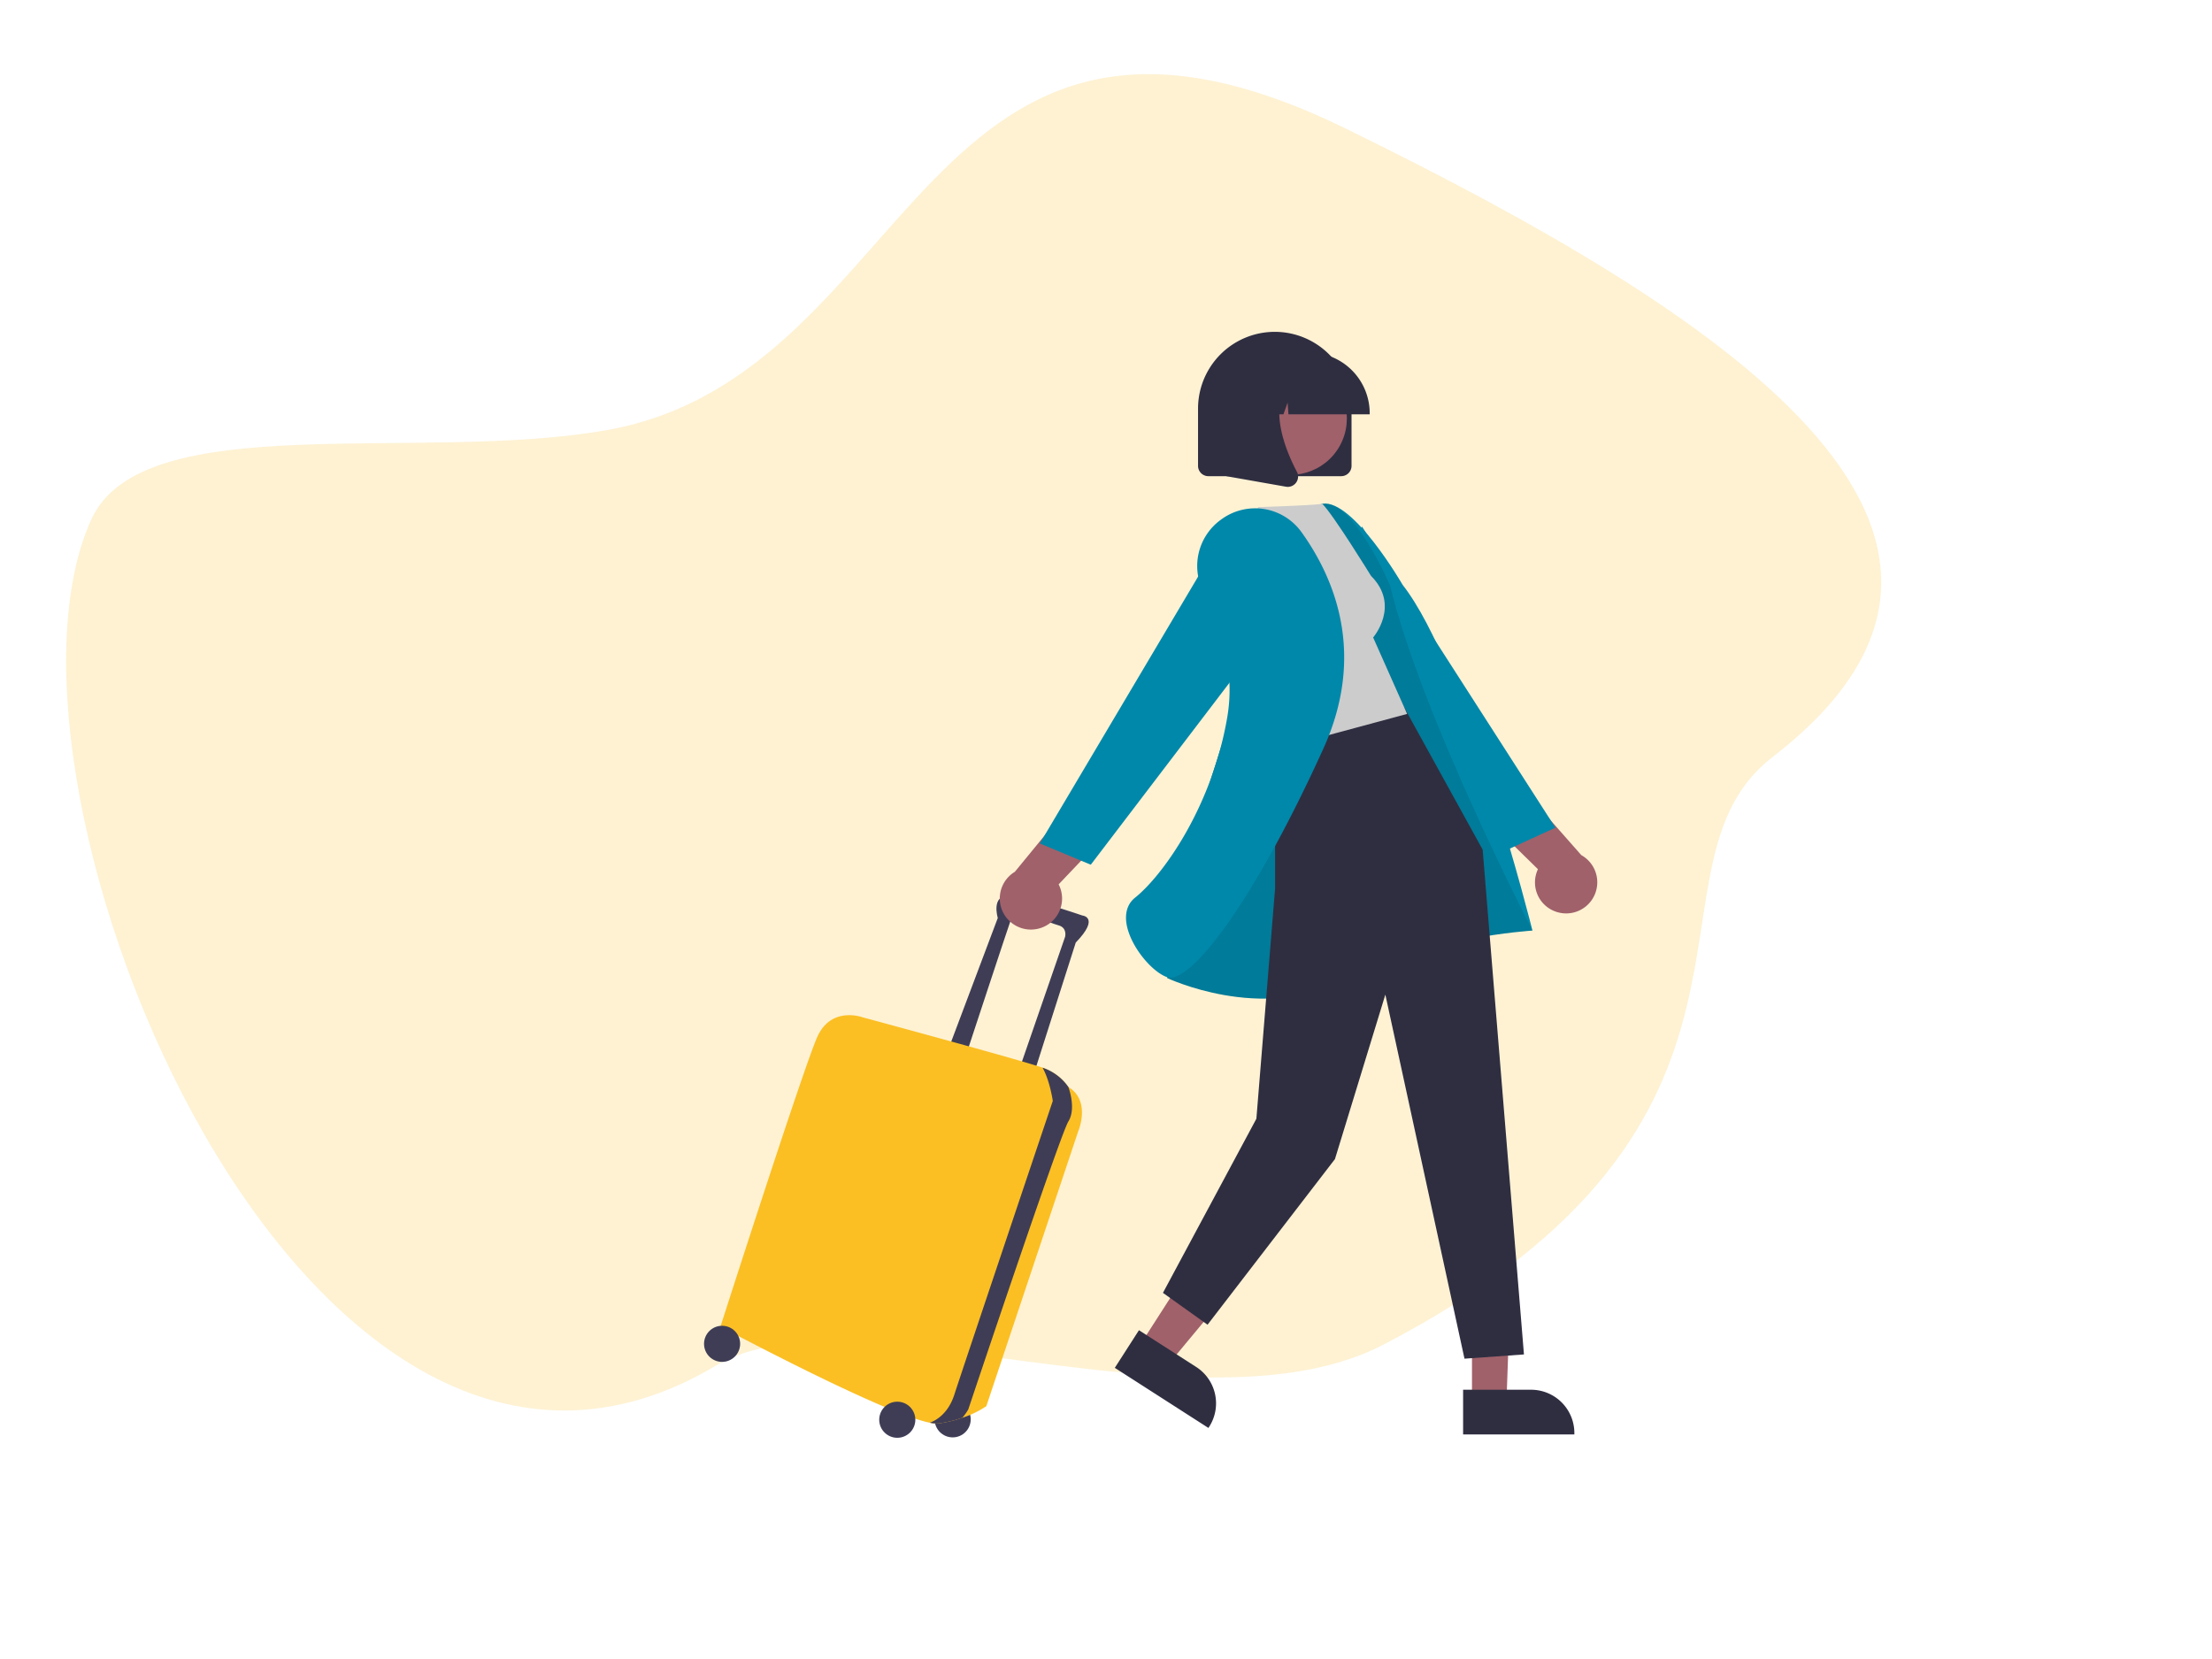 <?xml version="1.0" encoding="UTF-8" standalone="no"?>
<svg
   data-name="Layer 1"
   width="800"
   height="600"
   viewBox="0 0 800 600"
   version="1.1"
   id="svg53561"
   sodipodi:docname="journey.svg"
   inkscape:version="1.2.2 (b0a8486541, 2022-12-01)"
   xmlns:inkscape="http://www.inkscape.org/namespaces/inkscape"
   xmlns:sodipodi="http://sodipodi.sourceforge.net/DTD/sodipodi-0.dtd"
   xmlns="http://www.w3.org/2000/svg"
   xmlns:svg="http://www.w3.org/2000/svg">
  <defs
     id="defs53565" />
  <sodipodi:namedview
     id="namedview53563"
     pagecolor="#ffffff"
     bordercolor="#000000"
     borderopacity="0.25"
     inkscape:showpageshadow="2"
     inkscape:pageopacity="0.0"
     inkscape:pagecheckerboard="0"
     inkscape:deskcolor="#d1d1d1"
     showgrid="false"
     inkscape:zoom="1.0914401"
     inkscape:cx="260.66479"
     inkscape:cy="246.46337"
     inkscape:window-width="1880"
     inkscape:window-height="1008"
     inkscape:window-x="1940"
     inkscape:window-y="52"
     inkscape:window-maximized="0"
     inkscape:current-layer="layer3" />
  <g
     inkscape:groupmode="layer"
     id="layer3"
     inkscape:label="Layer 1">
    <path
       id="XMLID_124_-7"
       class="st1"
       d="M 219.874,155.471 C 152.165,167.645 51.628,146.959 33.021,187.844 -10.923,284.405 110.753,582.897 259.253,493.698 306,465.658 433.62,521.038 500.306,486.332 656.119,405.242 589.828,313.356 641.083,273.792 746.419,192.484 620.96,112.338 487.878,47.069 332.558,-29.722 332.347,135.201 219.874,155.471 Z"
       style="opacity:0.2;fill:#fbbf24;fill-opacity:1;stroke-width:1"
       sodipodi:nodetypes="cscsscc" />
  </g>
  <g
     id="g53707"
     transform="translate(49.425,39.587)"
     sodipodi:insensitive="true">
    <g
       id="g7805"
       transform="translate(64.96,80.432)">
      <path
         d="m 449.028,209.92 a 11.252,11.252 0 0 0 8.477,-20.677 l -23.883,-27.096 -20.201,4.364 28.412,27.829 a 11.191,11.191 0 0 0 7.195,15.58 z"
         fill="#a0616a"
         id="path53509"
         style="stroke-width:1" />
      <polygon
         points="440.016,147.04 517.531,244.34 541.159,233.492 450.049,91.647 "
         fill="#3f3d56"
         id="polygon53511"
         style="fill:#0088aa;stroke-width:1.302"
         transform="matrix(0.768,0,0,0.768,32.543,-0.004)" />
      <circle
         cx="230.16"
         cy="393.298"
         fill="#3f3d56"
         id="circle53517"
         style="stroke-width:1"
         r="6.529" />
      <path
         d="m 234.909,261.828 c 0,0 15.432,-46.89 16.619,-50.154 1.187,-3.265 13.651,2.077 16.916,2.968 3.264,0.89 2.374,4.155 2.374,4.155 l -16.619,48.077 5.045,2.374 15.432,-48.374 c 8.903,-9.2 2.374,-9.793 2.374,-9.793 0,0 -18.993,-6.529 -26.116,-7.123 -7.123,-0.594 -4.452,8.013 -4.452,8.013 l -17.213,45.703 z"
         fill="#3f3d56"
         id="path53519"
         style="stroke-width:1" />
      <path
         d="m 272.005,273.106 -0.003,-0.003 a 18.507,18.507 0 0 0 -8.9,-6.823 q -0.191,-0.071 -0.445,-0.16 c -8.176,-2.858 -65.141,-18.24 -65.141,-18.24 0,0 -11.277,-4.155 -16.322,7.123 -5.045,11.277 -35.019,104.76 -35.019,104.76 0,0 58.624,31.351 75.715,34.764 a 10.322,10.322 0 0 0 3.226,0.255 45.488,45.488 0 0 0 8.538,-2.039 35.734,35.734 0 0 0 8.675,-4.193 l 33.238,-99.419 c 0,0 4.748,-10.981 -3.561,-16.026 z"
         fill="#6c63ff"
         id="path53521"
         style="fill:#fbbf24;stroke-width:1" />
      <path
         d="m 272.005,273.106 -0.003,-0.003 a 18.507,18.507 0 0 0 -8.9,-6.823 q -0.191,-0.071 -0.445,-0.16 c 2.689,4.713 3.71,12.031 3.71,12.031 0,0 -32.645,97.044 -35.613,106.244 -2.261,7.013 -6.823,9.396 -8.865,10.132 a 10.323,10.323 0 0 0 3.226,0.255 45.488,45.488 0 0 0 8.538,-2.039 18.997,18.997 0 0 0 2.146,-3.006 c 0,0 33.239,-99.419 36.206,-104.167 2.968,-4.748 -5e-5,-12.464 -5e-5,-12.464 z"
         fill="#3f3d56"
         id="path53523"
         style="stroke-width:1" />
      <circle
         cx="210.128"
         cy="393.447"
         fill="#3f3d56"
         id="circle53525"
         style="stroke-width:1"
         r="6.529" />
      <circle
         cx="146.768"
         cy="365.995"
         fill="#3f3d56"
         id="circle53527"
         style="stroke-width:1"
         r="6.529" />
      <path
         d="m 261.851,215.648 a 11.252,11.252 0 0 1 -9.209,-20.362 l 22.903,-27.929 20.343,3.642 -27.403,28.823 a 11.191,11.191 0 0 1 -6.635,15.826 z"
         fill="#a0616a"
         id="path53529"
         style="stroke-width:1" />
      <polygon
         points="501.866,440.846 520.34,440.556 518.118,503.522 501.869,503.522 "
         fill="#a0616a"
         id="polygon53531"
         transform="matrix(0.768,0,0,0.768,32.543,-0.004)"
         style="stroke-width:1.302" />
      <path
         d="m 414.767,382.599 24.575,-7.7e-4 h 7.7e-4 a 15.662,15.662 0 0 1 15.661,15.661 v 0.509 l -40.236,0.001 z"
         fill="#2f2e41"
         id="path53533"
         style="stroke-width:1" />
      <polygon
         points="379.549,424.146 399.73,437.102 359.362,485.667 345.688,476.888 "
         fill="#a0616a"
         id="polygon53535"
         transform="matrix(0.768,0,0,0.768,32.543,-0.004)"
         style="stroke-width:1.302" />
      <path
         d="m 297.535,361.071 20.68,13.277 7.7e-4,5.2e-4 a 15.662,15.662 0 0 1 4.717,21.64 l -0.275,0.428 -33.859,-21.738 z"
         fill="#2f2e41"
         id="path53537"
         style="stroke-width:1" />
      <path
         d="m 318.494,178.063 c 0,0 34.434,-114.368 45.501,-115.913 11.066,-1.546 28.896,29.345 28.896,29.345 23.117,29.495 46.955,125.037 46.955,125.037 0,0 -39.738,2.487 -68.787,17.942 -29.049,15.455 -63.331,-0.782 -63.331,-0.782 z"
         fill="#3f3d56"
         id="path53539"
         style="fill:#0088aa;stroke-width:1" />
      <path
         d="m 318.494,178.063 c 0,0 34.434,-114.368 45.501,-115.913 11.066,-1.546 24.368,29.659 24.368,29.659 11.519,47.613 51.484,124.724 51.484,124.724 0,0 -39.738,2.487 -68.787,17.942 -29.049,15.455 -63.331,-0.782 -63.331,-0.782 z"
         opacity="0.1"
         style="isolation:isolate;stroke-width:1"
         id="path53541" />
      <polygon
         points="461.071,312.107 498.34,483.556 526.34,481.556 506.894,243.845 469.993,176.935 409.147,187.317 409.147,262.152 400.34,370.556 356.34,452.556 377.34,467.556 437.34,389.556 "
         fill="#2f2e41"
         id="polygon53543"
         transform="matrix(0.768,0,0,0.768,32.543,-0.004)"
         style="stroke-width:1.302" />
      <path
         d="m 381.464,88.259 c 10.751,10.751 0.768,22.27 0.768,22.27 l 12.287,27.646 -48.38,13.055 -16.907,-75.549 11.519,-12.287 c 23.038,-0.768 23.051,-1.245 23.051,-1.245 4.036,3.95 17.663,26.11 17.663,26.11 z"
         fill="#cccccc"
         id="path53545"
         style="stroke-width:1" />
      <path
         d="m 327.015,68.052 v 0 a 20.642,20.642 0 0 0 -5.973,26.363 c 5.543,10.581 11.505,26.97 8.43,44.963 -5.563,32.563 -23.396,57.302 -33.33,65.248 -3.458,2.766 -3.579,6.794 -3.071,9.686 1.418,8.079 9.252,17.247 14.67,19.085 a 3.502,3.502 0 0 0 1.131,0.178 c 8.802,0.003 30.454,-28.031 55.334,-82.792 15.495,-34.105 4.249,-61.451 -7.913,-78.385 a 20.645,20.645 0 0 0 -29.011,-4.541 z"
         fill="#3f3d56"
         id="path53547"
         style="fill:#0088aa;stroke-width:1" />
      <polygon
         points="413.34,131.556 322.356,250.935 298.356,240.935 384.356,95.935 "
         fill="#3f3d56"
         id="polygon53549"
         style="fill:#0088aa;stroke-width:1.302"
         transform="matrix(0.768,0,0,0.768,32.543,-0.004)" />
      <path
         d="m 370.69,52.196 h -48.057 a 3.733,3.733 0 0 1 -3.729,-3.729 v -20.714 0 a 27.757,27.757 0 1 1 55.514,0 v 20.714 a 3.733,3.733 0 0 1 -3.729,3.729 z"
         fill="#2f2e41"
         id="path53551"
         style="stroke-width:1" />
      <circle
         cx="141.496"
         cy="324.229"
         transform="rotate(-61.337)"
         fill="#a0616a"
         id="circle53553"
         style="stroke-width:1"
         r="20.351" />
      <path
         d="m 380.986,29.825 h -29.386 l -0.301,-4.219 -1.507,4.219 h -4.525 l -0.597,-8.362 -2.986,8.362 h -8.755 V 29.41 A 21.982,21.982 0 0 1 354.886,7.453 h 4.143 A 21.982,21.982 0 0 1 380.986,29.41 Z"
         fill="#2f2e41"
         id="path53555"
         style="stroke-width:1" />
      <path
         d="m 351.359,56.063 a 3.807,3.807 0 0 1 -0.66,-0.058 L 329.182,52.208 V 16.646 h 23.687 l -0.586,0.684 c -8.159,9.516 -2.012,24.945 2.378,33.296 a 3.673,3.673 0 0 1 -0.292,3.9 3.714,3.714 0 0 1 -3.009,1.537 z"
         fill="#2f2e41"
         id="path53557"
         style="stroke-width:1" />
    </g>
  </g>
</svg>
